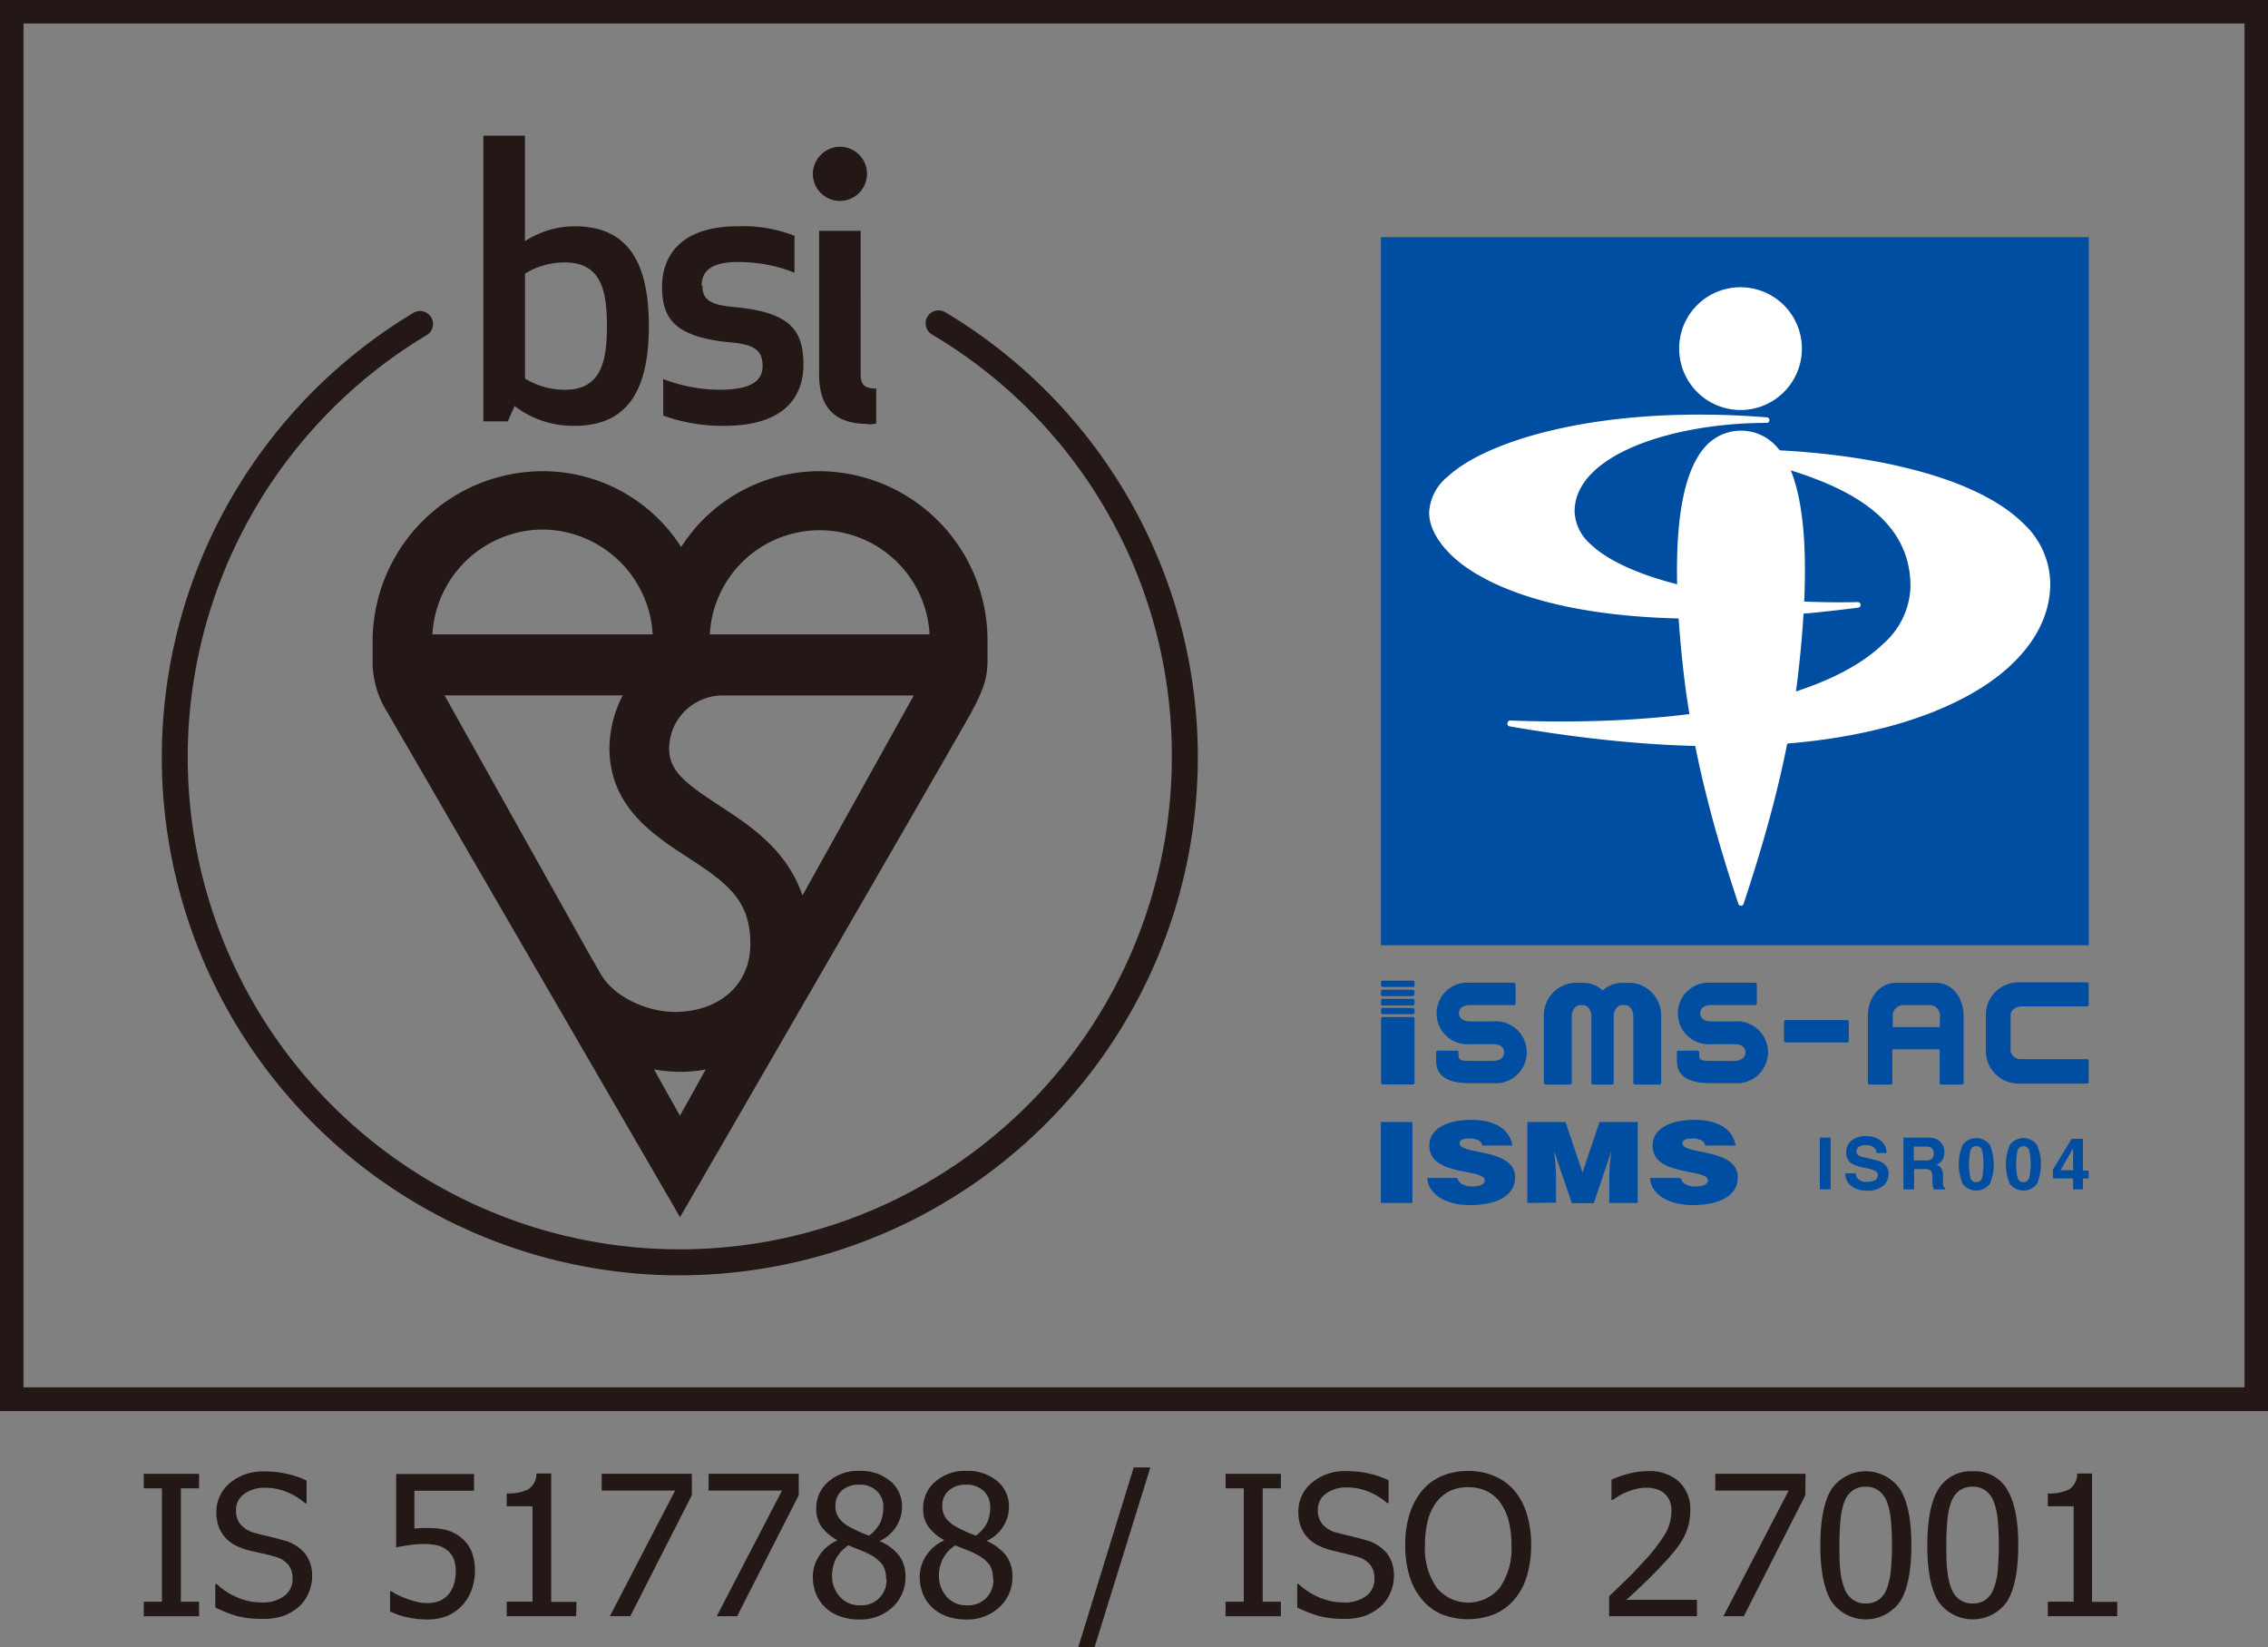 <svg xmlns="http://www.w3.org/2000/svg" viewBox="0 0 277.99 201.85"><rect x="0" y="0" width="277.99" height="201.85" fill="#808080" stroke="none"/><defs><style>.cls-1{fill:#231815;}.cls-2{fill:#004ea2;}.cls-3{fill:#fff;}.cls-4{fill:none;}</style></defs><g id="layer2" data-name="layer2"><g id="layer1" data-name="layer1"><path class="cls-1" d="M275.11,2.88V170H2.88V2.88ZM0,0V172.91H278V0Z"/><rect class="cls-2" x="169.26" y="29.06" width="86.77" height="86.77"/><path class="cls-3" d="M205.82,42.63a7.52,7.52,0,1,0,7.52-7.43A7.49,7.49,0,0,0,205.82,42.63Z"/><path class="cls-3" d="M209,54.75c-3.41,3.82-4.3,13.13-2.64,27.66,1,8.59,3.05,17.33,6.71,28.34a.34.34,0,0,0,.32.23.32.32,0,0,0,.32-.23c3.66-11,5.73-19.75,6.71-28.34,1.66-14.53.77-23.84-2.64-27.66a5.86,5.86,0,0,0-8.78,0Z"/><path class="cls-3" d="M177.46,58.39a6.06,6.06,0,0,0-2.29,4.39c0,1.85,1.13,3.86,3.19,5.68,3.69,3.24,15.88,10.32,49.4,6a.34.34,0,0,0,.3-.36.35.35,0,0,0-.35-.32c-14.93.32-28.12-2.56-32.83-7.17A5.54,5.54,0,0,1,193,62.68c0-7,12.13-10.86,23.54-10.86a.34.34,0,0,0,0-.68C196.79,49.57,182.43,53.79,177.46,58.39Zm50.27,16.09h0Z"/><path class="cls-3" d="M212.24,55.06a.33.33,0,0,0-.33.3.34.34,0,0,0,.26.37c11.42,2.54,22,6.26,22,16.15a9.68,9.68,0,0,1-3.33,7c-7,6.79-23.7,10.22-45.72,9.41a.35.35,0,0,0-.35.31A.33.33,0,0,0,185,89c39.35,6.85,55.47-2.4,60.57-6.69,3.75-3.15,5.73-6.88,5.73-10.77a10.17,10.17,0,0,0-3.28-7.38C241.07,57.25,224.4,54.94,212.24,55.06Z"/><path class="cls-2" d="M224.38,145.74h-1.32V139.4h1.32Z"/><path class="cls-2" d="M227.45,143.78a1.27,1.27,0,0,0,.24.65,1.4,1.4,0,0,0,1.13.39,2.36,2.36,0,0,0,.77-.1.74.74,0,0,0,.57-.74.52.52,0,0,0-.28-.48,3.14,3.14,0,0,0-.88-.3l-.68-.15a4.09,4.09,0,0,1-1.39-.49,1.54,1.54,0,0,1-.64-1.37,1.84,1.84,0,0,1,.62-1.41,2.65,2.65,0,0,1,1.84-.56,2.76,2.76,0,0,1,1.73.53,1.85,1.85,0,0,1,.75,1.54H230a.89.89,0,0,0-.51-.81,1.68,1.68,0,0,0-.79-.16,1.49,1.49,0,0,0-.84.2.67.67,0,0,0-.31.58.56.56,0,0,0,.31.51,4,4,0,0,0,.84.26l1.11.26a2.77,2.77,0,0,1,1.1.46,1.55,1.55,0,0,1,.57,1.29,1.84,1.84,0,0,1-.68,1.45,2.83,2.83,0,0,1-1.89.57,3.08,3.08,0,0,1-2-.57,1.85,1.85,0,0,1-.72-1.55Z"/><path class="cls-2" d="M237.3,139.56a1.49,1.49,0,0,1,.6.45,2.2,2.2,0,0,1,.32.53,2,2,0,0,1,.11.67,1.88,1.88,0,0,1-.22.88,1.32,1.32,0,0,1-.76.62,1.14,1.14,0,0,1,.62.5,2,2,0,0,1,.19,1v.43a3.8,3.8,0,0,0,0,.59.56.56,0,0,0,.25.36v.16H237c0-.14-.06-.26-.08-.34a3.31,3.31,0,0,1-.06-.55v-.59a1.16,1.16,0,0,0-.21-.81,1.07,1.07,0,0,0-.75-.2h-1.29v2.49h-1.3V139.4h3A2.77,2.77,0,0,1,237.3,139.56Zm-2.73.94v1.7H236a1.49,1.49,0,0,0,.64-.1.72.72,0,0,0,.38-.71.81.81,0,0,0-.37-.78,1.35,1.35,0,0,0-.61-.11Z"/><path class="cls-2" d="M243.9,140.3a6.14,6.14,0,0,1,0,4.76,2.1,2.1,0,0,1-3.34,0,6.26,6.26,0,0,1,0-4.76,2.08,2.08,0,0,1,3.34,0Zm-2.39,4a.71.71,0,0,0,.72.57.7.7,0,0,0,.72-.57,8.14,8.14,0,0,0,0-3.31.69.69,0,0,0-.72-.54.71.71,0,0,0-.72.54,8.14,8.14,0,0,0,0,3.31Z"/><path class="cls-2" d="M249.68,140.3a6.14,6.14,0,0,1,0,4.76,2.1,2.1,0,0,1-3.34,0,6.14,6.14,0,0,1,0-4.76,2.08,2.08,0,0,1,3.34,0Zm-2.39,4a.74.74,0,0,0,1.44,0,8.14,8.14,0,0,0,0-3.31.75.75,0,0,0-1.44,0,7.7,7.7,0,0,0,0,3.31Z"/><path class="cls-2" d="M256,144.4h-.7v1.34h-1.2V144.4h-2.47v-1.08l2.29-3.78h1.38v3.9h.7Zm-1.9-1v-2.69l-1.55,2.69Z"/><path class="cls-2" d="M169.25,147.41v-9.92h3.87v9.92Z"/><path class="cls-2" d="M181.68,140.37a.9.9,0,0,0-.55-.68,2.6,2.6,0,0,0-1-.18c-.85,0-1.23.21-1.23.57,0,1.49,6.8.56,6.8,4.18,0,2.3-2.28,3.41-5.53,3.41s-5.15-1.53-5.23-3.32h3.7a1.16,1.16,0,0,0,.64.79,2.5,2.5,0,0,0,1.1.25c1,0,1.61-.27,1.61-.74,0-1.5-6.79-.46-6.79-4.25,0-2.11,2.16-3.17,5.12-3.17,3.28,0,4.77,1.4,5.05,3.14Z"/><path class="cls-2" d="M187.21,147.41v-9.92h4.68l2.08,6.19,2.08-6.19h4.68v9.92h-3.48v-3l.05-1.54.2-1.8h0l-2.15,6.37h-2.69L190.47,141h0l.17,1.46.08,1.55v3.36Z"/><path class="cls-2" d="M209,140.37a.89.89,0,0,0-.56-.68,2.55,2.55,0,0,0-1-.18c-.85,0-1.23.21-1.23.57,0,1.49,6.79.56,6.79,4.18,0,2.3-2.28,3.41-5.52,3.41s-5.15-1.53-5.24-3.32H206a1.16,1.16,0,0,0,.64.79,2.5,2.5,0,0,0,1.1.25c1,0,1.61-.27,1.61-.74,0-1.5-6.79-.46-6.79-4.25,0-2.11,2.16-3.17,5.11-3.17,3.28,0,4.78,1.4,5.06,3.14Z"/><path class="cls-2" d="M183,125.16h-2.8c-.73,0-1.37-.3-1.37-1h0c0-.72.64-1,1.37-1h5.36a.2.2,0,0,0,.21-.2v-2.33a.21.21,0,0,0-.21-.21h-5.36a3.78,3.78,0,1,0,0,7.53H183c.74,0,1.36.29,1.36,1S183.76,130,183,130H180c-1.1,0-1.23-.25-1.23-.7v-.36a.2.2,0,0,0-.21-.2h-2.32a.2.2,0,0,0-.21.2V130c0,1.58,1,2.73,4.11,2.73H183a3.8,3.8,0,1,0,0-7.57Z"/><path class="cls-2" d="M212.57,125.16h-2.8c-.73,0-1.37-.3-1.37-1h0c0-.72.64-1,1.37-1h5.37a.2.2,0,0,0,.2-.2v-2.33a.21.21,0,0,0-.2-.21h-5.37a3.78,3.78,0,1,0,0,7.53h2.8c.74,0,1.37.29,1.37,1s-.63,1.05-1.37,1.05H209.5c-1.1,0-1.23-.25-1.23-.7v-.36a.2.2,0,0,0-.2-.2h-2.33a.2.2,0,0,0-.2.2V130c0,1.58,1,2.73,4.1,2.73h2.93a3.8,3.8,0,1,0,0-7.57Z"/><path class="cls-2" d="M247.8,123.32h8a.21.21,0,0,0,.21-.21v-2.53a.21.21,0,0,0-.21-.21h-8.29a4,4,0,0,0-4.1,3.77V129a4,4,0,0,0,4.1,3.78h8.29a.2.2,0,0,0,.21-.2V130a.21.21,0,0,0-.21-.21h-8a1.25,1.25,0,0,1-1.36-1v-4.4C246.44,123.8,247.08,123.32,247.8,123.32Z"/><path class="cls-2" d="M218.88,125h7.53a.2.2,0,0,1,.2.2v2.33a.21.21,0,0,1-.21.21h-7.53a.2.2,0,0,1-.2-.2v-2.33A.2.2,0,0,1,218.88,125Z"/><path class="cls-2" d="M199.93,120.43h-1.09a3.53,3.53,0,0,0-2.39.94,3.58,3.58,0,0,0-2.4-.94H193a4,4,0,0,0-3.77,4.11v8.15a.21.21,0,0,0,.21.21h3a.21.21,0,0,0,.21-.21v-8.15c0-.73.47-1.37,1-1.37h.41c.55,0,1,.64,1,1.37v8.15a.2.2,0,0,0,.2.21h2.33a.2.2,0,0,0,.2-.21v-8.15c0-.73.48-1.37,1-1.37h.41c.55,0,1,.64,1,1.37v8.15a.2.2,0,0,0,.2.21h3a.21.21,0,0,0,.21-.21v-8.15A4,4,0,0,0,199.93,120.43Z"/><path class="cls-2" d="M237.26,120.43h-4.81c-2.09,0-3.51,1.84-3.51,4.11v8.15a.2.2,0,0,0,.2.21h2.6a.21.21,0,0,0,.21-.21v-4.1h5.79v4.1a.21.21,0,0,0,.21.21h2.53a.2.2,0,0,0,.2-.21v-8.15C240.68,122.27,239.34,120.43,237.26,120.43Zm.48,5.42H232v-1.31a1.3,1.3,0,0,1,1.12-1.37h3.58a1.32,1.32,0,0,1,1.09,1.37Z"/><path class="cls-2" d="M169.47,124.62h3.7a.21.21,0,0,1,.21.21v7.86a.2.2,0,0,1-.2.2h-3.7a.2.2,0,0,1-.2-.2v-7.86A.2.2,0,0,1,169.47,124.62Z"/><path class="cls-2" d="M169.47,120.17h3.7a.21.21,0,0,1,.21.21v.36a.2.2,0,0,1-.2.2h-3.7a.2.2,0,0,1-.2-.2v-.36A.2.2,0,0,1,169.47,120.17Z"/><path class="cls-2" d="M169.47,121.28h3.69a.21.21,0,0,1,.21.21v.36a.21.21,0,0,1-.21.21h-3.7a.2.2,0,0,1-.2-.2v-.36A.21.21,0,0,1,169.47,121.28Z"/><path class="cls-2" d="M169.47,122.4h3.7a.21.21,0,0,1,.21.21V123a.21.21,0,0,1-.21.21h-3.7a.2.2,0,0,1-.2-.2v-.36A.2.2,0,0,1,169.47,122.4Z"/><path class="cls-2" d="M169.47,123.51h3.7a.21.21,0,0,1,.21.21v.36a.2.2,0,0,1-.2.2h-3.7a.2.2,0,0,1-.2-.2v-.36A.2.2,0,0,1,169.47,123.51Z"/><rect class="cls-4" x="169.26" y="120.17" width="86.77" height="12.72"/><path class="cls-1" d="M87,77.73a13.49,13.49,0,0,1,26.94,0Zm11.36,32c-1.91-5.62-6.44-8.58-10.26-11.06-4.23-2.77-6-4.2-6.09-6.85a6.57,6.57,0,0,1,6.46-6.6H112ZM80.17,131.05a20.64,20.64,0,0,0,3.17.29,17.39,17.39,0,0,0,3.16-.29l-3.16,5.67ZM76.33,85.21a14.4,14.4,0,0,0-1.63,6.42h0a1.62,1.62,0,0,0,0,.22v0c.11,7,5.3,10.41,9.49,13.14,5,3.24,7.78,5.33,7.78,10.66S87.81,124,82.71,124c-3.28,0-7.44-1.76-9.09-4.67l-1.47-2.55L54.49,85.21ZM66.49,64.89A13.61,13.61,0,0,1,80,77.73H53A13.62,13.62,0,0,1,66.49,64.89m34-7.15a20.12,20.12,0,0,0-17,9.29,20.12,20.12,0,0,0-17-9.29,20.89,20.89,0,0,0-20.82,20.9s0,.11,0,2.11a11.71,11.71,0,0,0,1.83,6.57l35.85,61.83s34-58.72,35.69-61.83,2-4.45,2-6.57V78.64a20.72,20.72,0,0,0-20.49-20.9"/><path class="cls-1" d="M70.43,27.73a11.19,11.19,0,0,0-6.09,1.83V16.63H59.25v35h3l.82-1.88a11.75,11.75,0,0,0,7.37,2.43c6.63,0,9.09-4.57,9.09-12.23s-2.46-12.22-9.09-12.22m-1.19,4.43c4.46,0,5.14,3.5,5.14,7.79s-.68,7.81-5.14,7.81a9.37,9.37,0,0,1-4.9-1.37V33.52a9.38,9.38,0,0,1,4.9-1.36M86,35c0-2.1,1.69-2.89,4.38-2.89a18.27,18.27,0,0,1,7,1.31V28.89a17.25,17.25,0,0,0-7-1.16c-6.68,0-9.23,3.4-9.23,7.42s1.69,6.2,8.55,6.82c3,.27,3.77,1.15,3.77,2.88,0,2.06-1.77,2.91-5.41,2.91a19.65,19.65,0,0,1-6.77-1.31v4.47a21.09,21.09,0,0,0,7.5,1.26c7.28,0,9.69-3.5,9.69-7.51,0-4.34-1.78-6.45-8.59-7.05-3-.28-3.79-1-3.79-2.61M106.4,52a5.14,5.14,0,0,0,1-.1V47.61c-1.46,0-1.91-.47-1.91-1.78V28.29H100.4V45.88c0,4,1.87,6.07,6,6.07M99.63,21.38a3.32,3.32,0,1,0,3.31-3.4,3.37,3.37,0,0,0-3.31,3.4"/><path class="cls-1" d="M83.32,156.28a63.49,63.49,0,0,1-32.55-118A1.59,1.59,0,0,1,52.4,41,60.31,60.31,0,1,0,143.63,92.8,59.86,59.86,0,0,0,114.25,41a1.59,1.59,0,1,1,1.63-2.73,63.49,63.49,0,0,1-32.56,118Z"/><path class="cls-1" d="M24.4,198.05H17.62v-1.78h2.23V182.38H17.62V180.6H24.4v1.78H22.17v13.89H24.4Z"/><path class="cls-1" d="M32.12,198.37a11.6,11.6,0,0,1-3.23-.39,16.86,16.86,0,0,1-2.5-1V194.1h.16a8.44,8.44,0,0,0,2.6,1.67,7.35,7.35,0,0,0,2.81.59,4.46,4.46,0,0,0,2.9-.8,2.58,2.58,0,0,0,1-2.11,2.67,2.67,0,0,0-.52-1.7,3.1,3.1,0,0,0-1.64-1c-.54-.15-1-.28-1.48-.38L30.54,190a8.53,8.53,0,0,1-1.62-.6,4.54,4.54,0,0,1-1.27-.95,4.2,4.2,0,0,1-.83-1.35,5,5,0,0,1-.3-1.8,4.53,4.53,0,0,1,1.65-3.56,6.18,6.18,0,0,1,4.22-1.43,12.32,12.32,0,0,1,2.77.29,10.78,10.78,0,0,1,2.42.83v2.78H37.4a7.54,7.54,0,0,0-2.13-1.33,6.75,6.75,0,0,0-2.73-.57,4.15,4.15,0,0,0-2.61.76,2.35,2.35,0,0,0-1,2,2.57,2.57,0,0,0,.59,1.77,3.35,3.35,0,0,0,1.7,1q.74.21,1.8.45c.71.17,1.3.33,1.77.47a5,5,0,0,1,2.64,1.66,4.48,4.48,0,0,1,.83,2.74,5.19,5.19,0,0,1-.42,2,4.68,4.68,0,0,1-1.16,1.69A6.34,6.34,0,0,1,34.77,198,7.45,7.45,0,0,1,32.12,198.37Z"/><path class="cls-1" d="M58.21,192.5a6.61,6.61,0,0,1-.41,2.34,5.62,5.62,0,0,1-1.13,1.86A5.11,5.11,0,0,1,54.84,198a6.42,6.42,0,0,1-2.46.45,11.4,11.4,0,0,1-2.47-.27,9.05,9.05,0,0,1-2.1-.72V195H48a5.87,5.87,0,0,0,.78.45,10.59,10.59,0,0,0,1.11.47,10.34,10.34,0,0,0,1.27.38,5.6,5.6,0,0,0,1.29.14,4,4,0,0,0,1.37-.25,2.81,2.81,0,0,0,1.15-.82,3.62,3.62,0,0,0,.66-1.21,5.23,5.23,0,0,0,.23-1.62,3.93,3.93,0,0,0-.26-1.53,2.39,2.39,0,0,0-.73-1,2.83,2.83,0,0,0-1.23-.63,6.92,6.92,0,0,0-1.64-.18,12.39,12.39,0,0,0-1.91.15q-1,.13-1.53.27v-9H58.1v2.05H50.79v4.64l.83-.07.75,0a9.76,9.76,0,0,1,2.26.22,4.83,4.83,0,0,1,1.78.87,4.33,4.33,0,0,1,1.33,1.64A6.05,6.05,0,0,1,58.21,192.5Z"/><path class="cls-1" d="M70.62,198.05H62.11v-1.78h3.16V184.58H62.11V183a5.3,5.3,0,0,0,2.64-.51,2.26,2.26,0,0,0,1-1.93h1.81v15.73h3.1Z"/><path class="cls-1" d="M84.8,183.22l-7.55,14.83h-2.5l8-15.4h-9V180.6H84.8Z"/><path class="cls-1" d="M97.9,183.22l-7.55,14.83h-2.5l8-15.4h-9V180.6H97.9Z"/><path class="cls-1" d="M105.31,198.45a6.83,6.83,0,0,1-2.36-.39,5,5,0,0,1-1.82-1.11,4.77,4.77,0,0,1-1.12-1.67,5.6,5.6,0,0,1-.38-2,4.71,4.71,0,0,1,.76-2.61,5.1,5.1,0,0,1,2.19-1.89v-.08a5.86,5.86,0,0,1-1.91-1.64,3.8,3.8,0,0,1-.62-2.22,4.2,4.2,0,0,1,1.49-3.28,5.47,5.47,0,0,1,3.77-1.32,5.63,5.63,0,0,1,3.82,1.25,4,4,0,0,1,1.43,3.2,4.46,4.46,0,0,1-.68,2.32,4.72,4.72,0,0,1-2,1.79v.07a6.09,6.09,0,0,1,2.31,1.73,4.16,4.16,0,0,1,.79,2.63,4.93,4.93,0,0,1-1.62,3.75A5.74,5.74,0,0,1,105.31,198.45Zm3.29-5a3,3,0,0,0-.43-1.71,4.59,4.59,0,0,0-1.62-1.29,8.18,8.18,0,0,0-1.07-.48c-.44-.17-.93-.37-1.49-.61a4.52,4.52,0,0,0-1.49,1.59,4.44,4.44,0,0,0-.51,2.15,3.71,3.71,0,0,0,1,2.61,3.13,3.13,0,0,0,2.4,1,3.05,3.05,0,0,0,3.26-3.29Zm-.33-8.74a2.65,2.65,0,0,0-.79-2,3,3,0,0,0-2.18-.78,3.07,3.07,0,0,0-2.09.7,2.39,2.39,0,0,0-.81,1.9,2.54,2.54,0,0,0,.41,1.46,3.86,3.86,0,0,0,1.25,1.08c.24.13.61.32,1.11.55a10.4,10.4,0,0,0,1.35.55,4.27,4.27,0,0,0,1.38-1.61A4.52,4.52,0,0,0,108.27,184.67Z"/><path class="cls-1" d="M118.42,198.45a6.85,6.85,0,0,1-2.37-.39,5,5,0,0,1-1.82-1.11,4.77,4.77,0,0,1-1.12-1.67,5.6,5.6,0,0,1-.38-2,4.71,4.71,0,0,1,.76-2.61,5.07,5.07,0,0,1,2.2-1.89v-.08a5.76,5.76,0,0,1-1.91-1.64,3.73,3.73,0,0,1-.63-2.22,4.2,4.2,0,0,1,1.49-3.28,5.5,5.5,0,0,1,3.78-1.32,5.62,5.62,0,0,1,3.81,1.25,4,4,0,0,1,1.44,3.2A4.48,4.48,0,0,1,123,187a4.7,4.7,0,0,1-2,1.79v.07a6.13,6.13,0,0,1,2.3,1.73,4.16,4.16,0,0,1,.79,2.63,4.93,4.93,0,0,1-1.62,3.75A5.74,5.74,0,0,1,118.42,198.45Zm3.28-5a3,3,0,0,0-.42-1.71,4.74,4.74,0,0,0-1.63-1.29,8.61,8.61,0,0,0-1.06-.48c-.45-.17-.94-.37-1.5-.61a4.52,4.52,0,0,0-1.49,1.59,4.44,4.44,0,0,0-.51,2.15,3.71,3.71,0,0,0,1,2.61,3.13,3.13,0,0,0,2.4,1,3.05,3.05,0,0,0,3.26-3.29Zm-.33-8.74a2.65,2.65,0,0,0-.79-2,3,3,0,0,0-2.18-.78,3.09,3.09,0,0,0-2.09.7,2.39,2.39,0,0,0-.81,1.9,2.54,2.54,0,0,0,.41,1.46,3.86,3.86,0,0,0,1.25,1.08c.24.13.61.32,1.11.55a11,11,0,0,0,1.35.55,4.4,4.4,0,0,0,1.39-1.61A4.69,4.69,0,0,0,121.37,184.67Z"/><path class="cls-1" d="M141,179.82l-6.83,22h-2l6.79-22Z"/><path class="cls-1" d="M157,198.05h-6.78v-1.78h2.23V182.38h-2.23V180.6H157v1.78h-2.23v13.89H157Z"/><path class="cls-1" d="M164.73,198.37a11.6,11.6,0,0,1-3.23-.39,16.86,16.86,0,0,1-2.5-1V194.1h.16a8.44,8.44,0,0,0,2.6,1.67,7.35,7.35,0,0,0,2.81.59,4.46,4.46,0,0,0,2.9-.8,2.58,2.58,0,0,0,1-2.11,2.67,2.67,0,0,0-.52-1.7,3.1,3.1,0,0,0-1.64-1c-.54-.15-1-.28-1.48-.38l-1.67-.41a8.53,8.53,0,0,1-1.62-.6,4.54,4.54,0,0,1-1.27-.95,4.2,4.2,0,0,1-.83-1.35,5,5,0,0,1-.3-1.8,4.53,4.53,0,0,1,1.65-3.56,6.18,6.18,0,0,1,4.22-1.43,12.32,12.32,0,0,1,2.77.29,10.78,10.78,0,0,1,2.42.83v2.78H170a7.54,7.54,0,0,0-2.13-1.33,6.75,6.75,0,0,0-2.73-.57,4.15,4.15,0,0,0-2.61.76,2.35,2.35,0,0,0-1,2,2.57,2.57,0,0,0,.59,1.77,3.35,3.35,0,0,0,1.7,1q.73.21,1.8.45c.71.17,1.3.33,1.77.47a5,5,0,0,1,2.64,1.66,4.48,4.48,0,0,1,.83,2.74,5.19,5.19,0,0,1-.42,2,4.68,4.68,0,0,1-1.16,1.69,6.34,6.34,0,0,1-1.91,1.17A7.45,7.45,0,0,1,164.73,198.37Z"/><path class="cls-1" d="M185.58,182.61a8,8,0,0,1,1.54,2.84,12.54,12.54,0,0,1,.55,3.88,13,13,0,0,1-.53,3.83,7.89,7.89,0,0,1-1.56,2.88,6.5,6.5,0,0,1-2.49,1.79,8.85,8.85,0,0,1-6.33,0,6.55,6.55,0,0,1-2.43-1.78,8.1,8.1,0,0,1-1.55-2.86,12.75,12.75,0,0,1-.54-3.85,12.19,12.19,0,0,1,.55-3.86,8.37,8.37,0,0,1,1.55-2.86,6.47,6.47,0,0,1,2.43-1.77,8.12,8.12,0,0,1,3.18-.6,8,8,0,0,1,3.21.62A6.67,6.67,0,0,1,185.58,182.61Zm-.32,6.72a11.43,11.43,0,0,0-.37-3.07,6.41,6.41,0,0,0-1.06-2.21,4.45,4.45,0,0,0-1.67-1.36,5.18,5.18,0,0,0-2.2-.45,5.25,5.25,0,0,0-2.21.44,4.77,4.77,0,0,0-1.67,1.37,6.39,6.39,0,0,0-1.06,2.24,11.74,11.74,0,0,0-.36,3,8.34,8.34,0,0,0,1.44,5.26,5,5,0,0,0,7.73,0A8.4,8.4,0,0,0,185.26,189.33Z"/><path class="cls-1" d="M208,198.05H197.23V195.6c.77-.73,1.5-1.44,2.19-2.11s1.36-1.37,2-2.09a21,21,0,0,0,2.72-3.51,5.54,5.54,0,0,0,.73-2.73,3.4,3.4,0,0,0-.23-1.28A2.48,2.48,0,0,0,204,183a2.84,2.84,0,0,0-1-.53,4,4,0,0,0-1.18-.17,5.55,5.55,0,0,0-1.26.15,9.17,9.17,0,0,0-1.22.4,5.64,5.64,0,0,0-.95.48c-.31.19-.55.35-.74.48h-.13v-2.49a12,12,0,0,1,2-.71,9.51,9.51,0,0,1,2.46-.34,5.4,5.4,0,0,1,3.82,1.29,4.6,4.6,0,0,1,1.38,3.51,7.09,7.09,0,0,1-.24,1.89,7.16,7.16,0,0,1-.66,1.61,11.45,11.45,0,0,1-1.05,1.51q-.6.75-1.29,1.47c-.73.8-1.55,1.63-2.45,2.49s-1.62,1.54-2.16,2H208Z"/><path class="cls-1" d="M221.28,183.22l-7.54,14.83h-2.5l8-15.4h-9V180.6h11.07Z"/><path class="cls-1" d="M234.28,189.32c0,3.13-.45,5.43-1.37,6.9a5.13,5.13,0,0,1-8.44,0c-.9-1.5-1.35-3.77-1.35-6.84s.46-5.45,1.37-6.9a5.11,5.11,0,0,1,8.44.07Q234.28,184.78,234.28,189.32Zm-3,5.32a8.31,8.31,0,0,0,.48-2.19,31.24,31.24,0,0,0,.14-3.13c0-1.19-.05-2.23-.14-3.12a8.46,8.46,0,0,0-.49-2.2,3.1,3.1,0,0,0-1-1.35,2.58,2.58,0,0,0-1.6-.47,2.62,2.62,0,0,0-1.6.47,3,3,0,0,0-1,1.37,8.82,8.82,0,0,0-.48,2.25c-.08.91-.13,1.93-.13,3.07s0,2.24.11,3.06a8.45,8.45,0,0,0,.49,2.21,3,3,0,0,0,1,1.38,2.55,2.55,0,0,0,1.63.49,2.61,2.61,0,0,0,1.6-.46A3,3,0,0,0,231.28,194.64Z"/><path class="cls-1" d="M247.38,189.32q0,4.69-1.36,6.9a5.14,5.14,0,0,1-8.45,0c-.9-1.5-1.34-3.77-1.34-6.84s.45-5.45,1.36-6.9a4.62,4.62,0,0,1,4.21-2.19,4.55,4.55,0,0,1,4.23,2.26Q247.38,184.78,247.38,189.32Zm-3,5.32a8.31,8.31,0,0,0,.48-2.19,34.95,34.95,0,0,0,0-6.25,8.46,8.46,0,0,0-.49-2.2,3,3,0,0,0-1-1.35,2.58,2.58,0,0,0-1.6-.47,2.64,2.64,0,0,0-1.6.47,3.16,3.16,0,0,0-1,1.37,8.82,8.82,0,0,0-.48,2.25c-.08.91-.13,1.93-.13,3.07s0,2.24.12,3.06a8.07,8.07,0,0,0,.48,2.21,3,3,0,0,0,1,1.38,2.55,2.55,0,0,0,1.63.49,2.59,2.59,0,0,0,1.6-.46A3,3,0,0,0,244.38,194.64Z"/><path class="cls-1" d="M259.51,198.05H251v-1.78h3.17V184.58H251V183a5.32,5.32,0,0,0,2.65-.51,2.28,2.28,0,0,0,.95-1.93h1.82v15.73h3.09Z"/></g></g></svg>